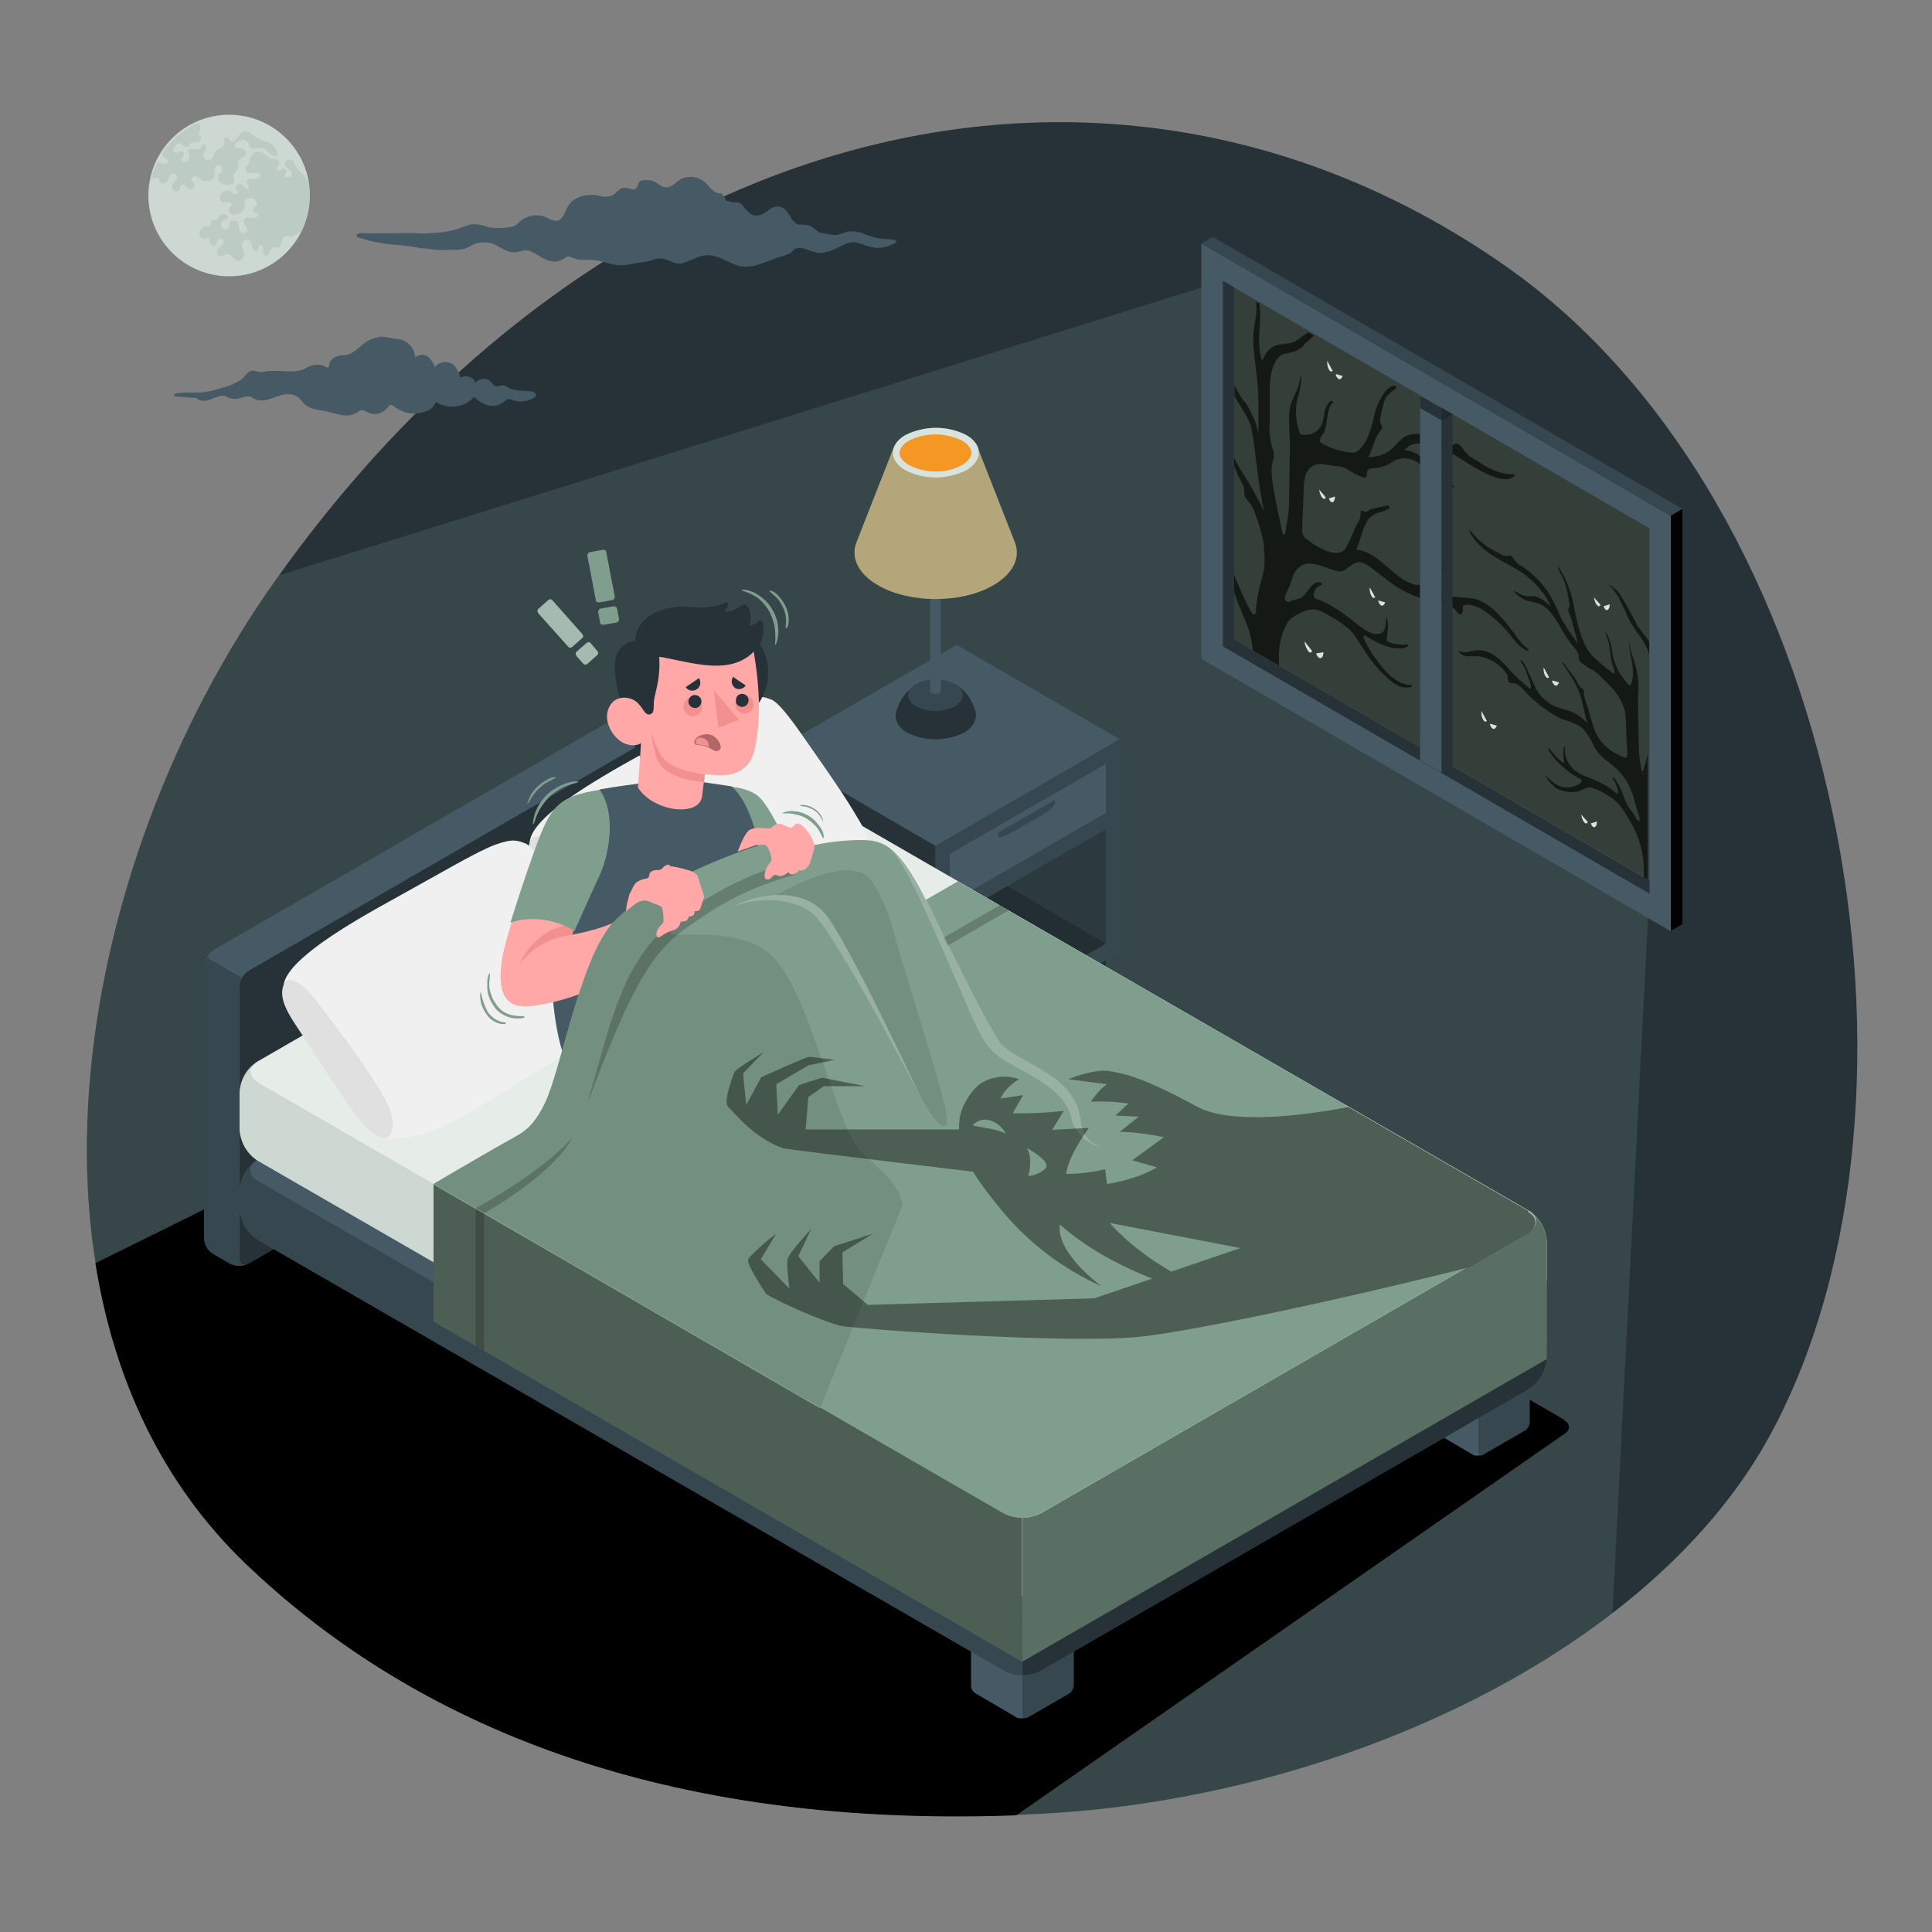 <?xml version="1.0" encoding="UTF-8"?>
<svg xmlns="http://www.w3.org/2000/svg" version="1.1" viewBox="0 0 500 500">
  <rect x="0" y="0" width="500" height="500" fill="#808080" stroke="none"/>
  <defs>
    <style>
      .cls-1 {
        fill: #e0e0e0;
      }

      .cls-2, .cls-3, .cls-4, .cls-5, .cls-6, .cls-7, .cls-8, .cls-9, .cls-10, .cls-11, .cls-12, .cls-13, .cls-14, .cls-15 {
        isolation: isolate;
      }

      .cls-2, .cls-16 {
        opacity: .3;
      }

      .cls-3 {
        opacity: .1;
      }

      .cls-4 {
        opacity: .2;
      }

      .cls-5 {
        opacity: .4;
      }

      .cls-6, .cls-17 {
        opacity: .6;
      }

      .cls-7, .cls-8, .cls-12 {
        opacity: .2;
      }

      .cls-8, .cls-18 {
        fill: #809e8d;
      }

      .cls-9 {
        fill: #ffb25f;
      }

      .cls-9, .cls-19 {
        opacity: .4;
      }

      .cls-20 {
        fill: #b16668;
      }

      .cls-21 {
        fill: #37474f;
      }

      .cls-22 {
        fill: #f49823;
      }

      .cls-23 {
        fill: #263238;
      }

      .cls-24 {
        fill: #f28f8f;
      }

      .cls-25, .cls-10, .cls-11, .cls-12, .cls-13, .cls-14, .cls-15 {
        fill: #fff;
      }

      .cls-26 {
        fill: #f0f0f0;
      }

      .cls-27 {
        fill: #ffa8a7;
      }

      .cls-28 {
        fill: #455a64;
      }

      .cls-10 {
        opacity: .7;
      }

      .cls-11 {
        opacity: .8;
      }

      .cls-13 {
        opacity: .6;
      }

      .cls-14 {
        opacity: .6;
      }

      .cls-15 {
        opacity: .5;
      }
    </style>
  </defs>
  <!-- Generator: Adobe Illustrator 28.7.1, SVG Export Plug-In . SVG Version: 1.2.0 Build 142)  -->
  <g>
    <g id="Ebene_1">
      <g id="freepik--Background--inject-7">
        <g id="freepik--background--inject-7">
          <path id="freepik--background--inject-7-2" data-name="freepik--background--inject-7" class="cls-23" d="M63.9,404.9c-65.6-62.7-45.9-180.2,7.8-255.3C157.5,29.3,289.1-1.6,389.7,68.9c87.9,61.6,114.7,215.5,69,301.4-30.2,56.9-111.7,95-189,99.1-100.8,5.3-165-25.5-205.9-64.6Z"/>
        </g>
      </g>
      <g id="freepik--Moon--inject-7">
        <g id="freepik--moon--inject-7">
          <circle class="cls-18" cx="59.3" cy="50.6" r="20.9"/>
          <circle class="cls-13" cx="59.3" cy="50.6" r="20.9"/>
          <path class="cls-8" d="M51.6,60.6c0,.5.4,1,.9,1.2.5,0,1.2-.4,1.6,0s0,.8.2,1.2c.2.5.8.8,1.3.5.2,0,.3-.2.4-.3.2-.3.1-.7.3-.9.2-.4.7-.6,1.1-.4s.6.7.4,1.1h0c-.2.4-.6.7-1,1-.4.4-.7.9-.6,1.4,0,.6.6,1,1.1.9.3,0,.6-.2.9-.4.7-.3,1.4,0,1.9.5.2.2.3.4.4.6.6.6,1.5.6,2.1.1.6-.5.8-1.4.5-2.1-.1-.3-.3-.6-.4-.9-.2-.6,0-1.3.4-1.8.5-.4,1.3-.3,1.8.2.3.5.3,1.1.4,1.7.2.6.9,1.1,1.3.7s.1-1,.5-1.3.8,0,1,.5c0,.4.1.8,0,1.2,0,.4.2.9.7.9s.8-.4,1-.9.3-1,.8-1.2,1,0,1.4,0c1.1-.3.6-2.4,1.6-2.9.7-.4,1.5.2,2.2,0,.5-.2.9-.5,1.3-.8.2-.1.5-.2.7-.2,1.6-3,2.4-6.3,2.4-9.7,0-.9,0-1.8-.2-2.7-.3-.8-.7-1.6-1.2-2.3-.6-.6-1.3-1.3-1.8-1.9-.4-.5-.6-1.2-1-1.7-.4-.6-1.1-.8-1.7-.6-.4.3-.7.8-.6,1.2,0,.5.4.9.8,1.2.3.3.8.5,1,.9.1.4,0,.9-.3,1.1-.4.2-.8.3-1.2.2-.7-.2-.2-.8,0-1.3s0-.7-.2-.9-.6,0-.9.2c-.2.1-.5.2-.7.2-.1,0-.2,0-.3,0-.3-.2-.3-.6-.1-.9.2-.3.4-.6.5-.9,0-.4-.2-.8-.6-1-.4-.2-.8-.3-1.2-.3-.5,0-.9,0-1.2-.4-.3-.3-.6-.7-1-.9-1-.8-2.5-.6-3.2.5-.3.4-.5.9-.5,1.4,0,.3,0,.6-.1.8-.2.1-.3.3-.5.3-.5.4-.6,1.2-.2,1.7.1.1.2.2.4.3.7.3,1.5-.1,2.2,0,1.2,0,1.3,1.5,0,1.6-.4,0-1,0-1.6,0s-.9.2-.9.8.8,1.2.4,1.6c-.2.2-.6.2-.8,0-.2-.2-.4-.4-.6-.6-.3-.3-.8-.5-1.2-.4-.5.1-.7.5-.7,1,.1.4.6.8.5,1.2s-.6.4-1,.2-.6-.5-.9-.7c-.8-.3-1.8,0-2.3.7-.5.7-.6,1.9.1,2.2.5.1,1.1,0,1.6,0,.5,0,1.2.3,1,.8s-.5.5-.7.7c-.3.4-.2,1,.1,1.3.4.3.8.5,1.3.5,1.2,0,2.3-.8,2.6-2,0-.7-.2-1.4.2-1.9.3-.3.8-.5,1.3-.4.4,0,.9.1,1.2.4.4.2.5.7.5,1.1,0,.4-.5.7-.7,1s-.4.8,0,1.1.5.1.8.2c.4.3.2,1-.2,1.2-.5.2-1,.2-1.5,0-.5-.2-1-.1-1.5.2-.6.5-.4,1.4.1,2,.3.3.6.6.6,1,0,.3-.3.6-.6.7-.6.2-1.3-.1-1.6-.8,0,0,0,0,0-.1,0-.3,0-.6,0-.8,0-.6-.4-1.2-1-1.4-.6-.2-1.3.1-1.5.7-.1.3,0,.7-.2,1-.3.5-1,.7-1.5.4-.1,0-.2-.1-.3-.2-.4-.6-.2-1.4.3-1.8.5-.3,1.2-.5,1.2-1,0-.2,0-.4-.2-.5-.4-.5-1.2-.5-1.7,0-.1,0-.2.2-.3.3,0,.2-.1.4-.2.6-.4.5-1.6,0-1.9.6-.2.3,0,.7-.1,1s-.7.3-1.1.4c-1.1.1-1.9,1.1-1.8,2.1ZM38.8,46.4c.3,0,.5-.1.8-.2.5-.2,1-.3,1.4,0s.2.6.3.8c.3.4.8.6,1.3.4.5-.2.8-.5,1-1,0-.4.3-.9.5-1.2.3-.3.8-.4,1.2-.2.4.2.6.7.5,1.2-.2.6-.8.9-1.1,1.5-.3.5-.2,1.2.3,1.6.5.4,1.2.2,1.5-.2,0,0,0,0,0,0,.2-.5.2-1.2.7-1.3s1,.6,1.5,1c.5.3,1.1.2,1.4-.2.3-.4.3-1,0-1.4-.2-.2-.5-.3-.6-.6-.2-.5.5-1.1,1.1-.9.5.2,1.1.5,1.5.9.9.5,1.9.4,2.7,0,.3-.2.5-.4.7-.7.3-.8-.3-1.8.2-2.6.2-.5.9-.7,1.3-.4s.7.9.4,1.3c-.2.5-.7.7-.9,1.2-.3.8,0,1.7.8,2.1.8.4,1.6.5,2.4.3.3,0,.5-.1.8-.3.5-.6-.2-1.5-.1-2.2s1.3-1.3,1.4-2.2c0-.5-.3-1-.1-1.5.3-.9,1.8-.8,2-1.7,0-.4,0-.8-.4-1.1-.3-.2-.7-.4-1.1-.4-.5,0-1.2,0-1.4-.6s.4-1.1.9-1.3c.5-.2,1-.3,1.6-.2.5,0,1,.5,1.1,1,0,.2,0,.4.1.5.3.5.8.8,1.4.7.5-.1,1.1-.2,1.6-.2,1.5,0,2.4,2.1,3.9,2.1.2,0,.3,0,.4-.1,0-.1,0-.3,0-.4-.3-1.5-1.2-2.7-2.6-3.2-.9-.2-1.8-.5-2.6-.9-.5-.4-1.1-.8-1.6-1.2-.5-.4-1.2-.6-1.8-.6-.8.2-1.2.9-1.7,1.6s-1.2,1.2-1.9,1.1c-.1-.4-.4-.7-.7-1-.4-.2-1,0-1,.3s.1.5.2.8c.1.6-.4,1.2-1,1.5-.6.2-1.1.6-1.5,1.1-.1.3-.2.5-.3.8-.2.6-.7,1.1-1.3,1.2-.6.1-1.3-.3-1.4-.9,0-.4,0-.9.3-1.2.3-.3.4-.8.4-1.2,0-.4-.5-.8-.8-.7s-.4.9-.8,1.2-1,.1-1.5,0-1.2-.3-1.4.1,0,.9.2,1.4c.1.5,0,1.1-.5,1.5-.5.3-1.1.4-1.5.1-.4-.7.9-1.4.6-2.2-.2-.5-1-.5-1.4-.2-.2.2-.5.3-.8.3-.5,0-.7-.6-.6-1,.1-.4.4-.8.8-1.1.3-.3.7-.6,1.1-.4s.4.4.6.6c.4.4,1.1.4,1.6,0,.2-.2.4-.5.6-.7.6-.4,1.5,0,2.1-.4.4-.3.5-.9.3-1.3,0,0,0,0,0,0-.2-.2-.5-.4-.5-.7,0-.5.5-.9.5-1.5,0-.5-.3-1-.7-1.3h0c-3.8,1.7-7.1,4.5-9.3,8,.1.3.3.6.6.9.3.2.6.4.8.6.3.2.3.6,0,.9-.2.1-.3.2-.5.2-.7,0-1.3-.2-1.8-.5h-.2c-.8,1.5-1.4,3.2-1.8,4.9Z"/>
        </g>
      </g>
      <g id="freepik--Clouds--inject-7">
        <path id="freepik--Cloud--inject-7" class="cls-28" d="M188.2,52.1c0,0-.1-.1-.2-.2-.4-.5-.7-1.2-1.1-1.6s-1-.2-1.6-.5c-1.7-.8-2.4-2.8-4.2-3.5-1.5-.7-3.3-.7-4.8,0-1.5.8-2.5,2.6-4.5,2.1-1-.2-1.7-1.2-2.7-1.5-.9-.3-1.9-.4-2.9-.2-1,.2-.8.5-1.1,1.2-.9,2.2-1.8.5-3.6.7-1.4.1-1.9,1.4-3.1,2-1.2.4-2.4.4-3.6,0-1.1-.2-2.3-.2-3.5,0-2,.5-3.5,1.2-4.5,3.1-.6,1.1-.9,2.5-2,3.2s-2.4-.2-3.6-.7c-2.1-.9-4.6-.5-6.4.9-1.1,1-1.4,1.5-2.9,1.7-1.8.3-3.7.3-5.5,0-1.3-.5-2.6-.8-4-.8-1.7.2-3.4,1.2-5.2,1.6-1.8.4-3.7.7-5.6.7-1.5.2-3,.2-4.5,0-1.8,0-3.7,0-5.5.1h-6.2c-.6,0-2.6-.3-3,.3-.6.7,1,1,1.5,1.1,2.2.7,4.4,1.1,6.7,1.4,2.5.2,5.1.4,7.6.9,1.4.3,2.8.2,4.3.5,1.3.1,2.7.2,4,0,1.2.2,2.5,0,3.7-.2,1.1-.4,2-1.1,3.1-1.4,1.7-.5,3.6-.3,5.2.5,1.6.9,2.6,1.7,4.5,1.8,1.4,0,2.8-.9,4.2-.3.8.3,1.6.8,2.3,1.2,1.2.9,2.6,1.4,4.1,1.5.7,0,1.4-.2,2.1-.6.4-.2.8-.7,1.3-.7.8,0,1.9.7,2.8.8,1.5,0,3.1,0,4.6.2,3.5.6,4.9,1.8,8.6,1,1.4-.3,2.9-.5,4.4-.7,1.1-.2,2.1-.7,3.1-.8,2.2-.2,4,1.8,6.3,1.2,2.4-.8,4.6-2.4,7.3-2,1.3.3,2.6.7,3.8,1.3,1.1.6,2.3,1.1,3.6,1.5,3.4.6,6.8-1.2,9.9-2.3,1-.2,2-.6,3-1,.5-.3.9-.9,1.4-1.2,1.4-.7,3.5.4,4.9.8,2.2.6,3.6,0,5.7-.9,1.4-.7,3.1-1.7,4.6-1.6s3.1,1,4.7,1.3c1.8.4,3.7,0,5.4-.8.9-.5,1.4-.8.3-1.1-1.4-.3-3-.2-4.5-.5-2.5-.5-4.4-2-7.1-1.7-1.3.1-2.4,1-3.8.9-1,0-1.9-.3-2.9-.4-1.2-.1-1.6-.7-2.6-1.4-1.4-1.1-2.1-.7-3.7-.9-1.9-.2-2.5-3.4-4.2-4.3-2.8-1.4-3.9,1.5-6.1,1.9-2.4.5-3.3-1.5-4.7-2.9-1-1-2.3,0-3.2-.8Z"/>
        <path id="freepik--cloud--inject-7" class="cls-28" d="M98,87.3c-1.4.2-2.7.7-3.8,1.6-1.5,1.1-3,2.9-5,3-1.5.1-3.1.4-3.8,1.8-.2.3-.2,1.3-.5,1.4s-1.2-.5-1.6-.6c-1.4-.3-2.8,0-4,.7-2.5,1.5-5.7.7-8.5.8-.8,0-1.6,0-2.4.2-.8.2-1.6,0-2.4-.2-1.8-.4-2.3,1.2-3.5,2.2-1.6,1-3.3,1.8-5.2,2.2-1.7.6-3.5,1-5.3,1.2-.6,0-7.2-.2-7,.6,0,.6,1.9.5,2.2.5.6,0,1.2.2,1.7.2.6,0,1.2,0,1.8.1.4.2.6.5,1,.6.9.2,1.9.1,2.8-.2,1-.5,2.1-.9,3.3-1,.5.1,1,.3,1.5.6,1,.3,2.1.3,3.1,0,.7-.3,1.4-.5,2.2-.4.4,0,.8.5,1.1.6.5.2,1,.3,1.5.4,1.9.2,3.7-.8,5.4-1.3s3.6-.4,4.8.7c.4.4.8.9,1.2,1.4,1.5,1.6,3.9,1.6,6,2.1,2.8.6,5.5,2,8.2,0,.2-.1.4-.3.6-.3.2,0,.4,0,.6,0,.7.2,1.3.6,1.9.8,1.6.5,3.4-.2,4.4-1.5.1-.2.3-.4.5-.6.5-.3,1.1.1,1.5.5,2.3,1.7,5.4,2.1,8.1,1,1.1-.4,2-1.3,2.4-2.4,3.2,2.1,7.4,1.5,9.9-1.3,1.6,1.6,3.9,2.8,6,2.2.8-.3,1.4-.7,2.1-1.2.2-.2.6-.4.9-.4.3,0,.5,0,.8.2,1.8.7,3.9.5,5.6-.5.3-.2.7-.5.6-.9s-.6-.7-1.1-.8c-2.1-.3-4.3,0-6.1-1-.4-.3-.9-.5-1.4-.6-.5,0-1,.3-1.5.3-.8,0-1.2-.9-1.8-1.4-1.1-.9-2.8-.7-3.7.4,0,0,0,0,0,0-.7-1.5-2.5-2-4-1.3-.2-1.2-.8-2.3-1.6-3.2-1.5-1.2-3.7-1-4.9.4,0,0,0,0-.1.1-.3-1.1-1-2.1-1.9-2.8-1-.6-2.3-.5-3.2.3,0-2-1.4-3.8-3.3-4.5-.9-.3-1.9-.3-2.8-.5-1.1-.3-2.3-.4-3.4-.3Z"/>
      </g>
      <g id="freepik--Light--inject-7">
        <path id="freepik--light--inject-7" class="cls-8" d="M316.5,72.7l-244.3,76.2-.5.7C18,224.6-1.7,342.2,63.9,404.9c40.9,39.1,105,69.9,205.9,64.6,53.2-2.8,108.5-21.8,147.5-51.9l9.5-186.2v-94.6l-110.4-64Z"/>
      </g>
      <g id="freepik--Shadow--inject-7">
        <path id="freepik--shadow--inject-7" d="M404.8,367.4l-210.2-121.3c-2-1-4.5-1-6.5,0L24.7,326.9c4.7,29.7,17.1,57,39.1,78,40,38.2,102.2,68.5,199.2,64.9l141.7-98.6c1.8-1,1.8-2.7,0-3.7Z"/>
        <polygon id="freepik--shadow--inject-7-2" data-name="freepik--shadow--inject-7" points="295.2 255.6 236.6 221.7 185.2 251.4 243.8 285.3 295.2 255.6"/>
      </g>
      <g id="freepik--Window--inject-7">
        <g id="freepik--window--inject-7">
          <polygon class="cls-18" points="319.4 165.5 426.9 227.8 426.9 136.7 319.4 74.4 319.4 165.5"/>
          <g class="cls-17">
            <polygon points="319.4 165.5 426.9 227.8 426.9 136.7 319.4 74.4 319.4 165.5"/>
          </g>
          <path class="cls-6" d="M425.5,200.1c0,.2-.2.4-.4.2-.2-.5-.3-1.1-.4-1.6-.1-.7-.2-1.4-.3-2-.2-1.4-.3-2.7-.3-4.1l-.2-11.1c0-1.7.2-3.2.1-4.9-.2-2.4-.7-4.8-1.6-7.1-.4-1.1-.6-2.2-.6-3.4-.3.1,0,1.9,0,2.4.1.9.4,1.9.5,2.8.2.9.3,1.8.3,2.7,0,1.2-.1,2.3-.6,3.3-.3.4-1-.8-1.4-1.1-.5-.7-1-1.3-1.5-2.1-.8-1.4-1.4-2.8-1.7-4.4-.2-.8-.2-1.6-.4-2.4-.2-.8-.4-1.6-.7-2.4-.2-.5-.5-1.1-.9-1.2.4.8.7,1.7.9,2.5.5,2,.4,3.9,1,5.8.3.7.5,1.4.6,2.1,0,0,0,.1,0,.2,0,0,0,0-.1,0-.3,0-.6-.3-.9-.5-1.7-1.2-3.3-2.6-4.8-4.1-.8-.8-1.4-1.8-1.9-2.8-.6-1.2-1-2.5-1.4-3.7-.5-1.6-.9-3.3-1.2-4.9-.2-1-.4-2-.6-3s-.6-2.1-1-3.2c-.6-1.8-1.4-3.5-2.5-5.1-.2-.3-.4-.5-.3,0,.2.5.4.9.6,1.3.5.9.9,1.7,1.2,2.6.5,1.6.9,3.3,1.1,5,.1.4.1.9,0,1.3-.1.2-.3.3-.3.6,0,.1,0,.3.1.4.6,1.4,1,2.8,1.4,4.3.2.8.4,1.5.6,2.2.1.6.3,1.2.5,1.8-.3-.4-.7-.8-1-1.3-1.4-1.8-2.6-3.7-3.6-5.7-.9-2.2-1.9-4.2-3.1-6.2-1.3-1.8-2.7-3.5-4.4-4.9-.7-.7-1.5-1.3-2.4-1.8-.8-.4-1.5-1-2-1.7-.2-.3-.3-.5-.5-.8-.3-.4-.9-.4-1.3-.2-.6.2-1.2-.2-1.9-.6-.9-.5-1.8-.9-2.7-1.4-.9-.6-1.8-1.3-2.7-2.1-.9-.8-1.6-1.8-2.5-2.6,0,0,0,.3,0,.4,1,1.8,2.3,3.4,3.9,4.7,1.6,1.2,3.4,2.3,5.2,3.3,1.7.9,3.4,1.8,4.9,2.9,1.9,1.3,3.5,3,4.9,4.8.7.8,1.2,1.7,1.7,2.7.2.4.3.8.5,1.1-.8-.9-1.7-1.7-2.7-2.2-.5-.3-1.1-.5-1.7-.6-.5,0-1,0-1.5,0-.9,0-1.8-.3-2.5-.8-.4-.2-.9-.6-1.2-.4.9,1.1,2.2,1.9,3.5,2.4,1.2.2,2.3.5,3.4.9,1.2.6,2.2,1.5,3,2.6.5.6.9,1.3,1.4,2l.2.4c.7,1.3,1.4,2.5,2.2,3.7.6.9,1.2,1.7,1.9,2.5.6.6,1.1,1.4,1.2,2.3,0,.2,0,.4,0,.6.1.5.4.9.9,1.2.8.6,1.6,1.2,2.5,1.6,1.1.6,2,1.4,2.8,2.4,1.5,1.3,2.9,2.8,4,4.4.9,1.4,1.5,2.9,1.8,4.4.1.9.2,1.7.2,2.6l.2,5.7c.1.9.2,1.9.1,2.9-.1.6-.7.3-1.1.2-1.4-.6-2.7-1.3-3.9-2.3-1.5-1.2-2.7-2.8-3.4-4.6-.8-2.2-1.3-4.4-2-6.6-.4-1-.7-2-.8-3,0-.3,0-.7-.2-1-.1-.1-.2-.2-.4-.3-.6-.3-1.1-1.6-1.6-2.4s-1.2-1.6-1.8-2.4c-.4-.5-.7-1-1-1.4-.1-.2-.3-.4-.4-.5-.2,0-.2.2,0,.4.7,1.1,1.4,2.2,2.1,3.3.7,1.1,1.4,2.3,1.9,3.5.5,1.3.9,2.7,1.2,4.1.3,1.1.5,2.3.8,3.4.1.4.2.7.3,1.1-.6-.7-1.3-1.3-2.1-1.9-2.2-1.6-4.3-1.6-6.5-2.6-.9-.4-1.7-1-2.4-1.6-.9-.7-1.6-1.6-2.2-2.7-.2-.5-.5-1-.7-1.5l-1.5-3.3c-.2-.6-.5-1.1-.8-1.6-.2-.5-.6-.9-1-1.2,0,0,0,0-.1,0s0,.1,0,.2c0,0,0,.1.1.2.4.6.8,1.2,1.1,1.9.2.5.4,1.1.6,1.7s1.3,3.1.8,3.4c-.2,0-.4,0-.6-.3-1.6-1.3-3.1-2.7-4.5-4.2-1.2-1.4-2.5-2.8-4-3.9-.8-.6-1.7-1-2.7-1.3-1.1-.3-2.2-.3-3.3,0-.5,0-1,.2-1.5.3-.6,0-1.2,0-1.8-.3h-.1c0,0,0,.2,0,.2,0,0,0,.1.1.2.8.8,1.9,1.1,3,.9.8,0,1.6,0,2.3.1,2.7.5,5.2,2,6.8,4.3.2.2.3.5.4.8v.7c0,.5.3.9.7,1.1.3,0,.6,0,.9,0,1.1.1,2.4,1.6,3.5,2.8l.6.6c2.2,2.1,4.6,3.9,7.3,5.4,1.1.6,2.2.8,3.4,1.3,1.2.4,2.3,1,3.2,1.8,1.1,1.3,2,2.8,2.7,4.4.4.8.9,1.5,1.5,2.2.7.7,1.4,1.3,2.1,1.8,2,1.4,3.7,3.2,5,5.3.8,1.4,1.4,2.9,1.8,4.4.1.5.2,1,.4,1.5.3,1.2.8,2.4,1,3.5,0,.3.1.6,0,.7,0,0-.2,0-.2,0-.5-.2-.9-1.1-1.3-1.8s-1-1.3-1.4-2c-.5-.8-.9-1.7-1.2-2.6-.5-1.5-1.2-2.9-2.1-4.3-.2-.3-.5-.6-.8-.7,0,.2,0,.4.1.5.4.5.7,1.1.9,1.7.3.5.4,1.1.5,1.7,0,0,0,.2,0,.3,0,0-.1.1-.2.1-.2,0-.3-.2-.5-.3-2.2-1.8-4.7-3.1-7.3-4-1.1-.4-2.1-.9-3-1.5-1.4-1.1-2.4-2.6-2.7-4.4,0-.5-.1-1.1-.1-1.6,0-.2,0-.4-.2-.5-.2.6-.2,1.2-.2,1.8,0,.5,0,1.1.1,1.6,0,.3.2.9,0,1,0,0-.2,0-.2-.1-.7-.5-1.3-1.1-1.9-1.7-.6-.7-1.2-1.5-1.9-2.2-.1.2,0,.5.2.8.3.4.6,1,.9,1.4s.8.9,1.1,1.3c1.8,1.8,3.8,3.4,6.1,4.6.1,0,.2.2.3.3,0,.2,0,.4-.1.6-1.7,1.4-4,1.7-5.9.8-1.3-.7-2.4-1.6-3.3-2.6,0,0,0,.3.1.4.5.9,1.2,1.6,1.9,2.3.6.6,1.4,1,2.2,1.2,1.2.4,2.4.5,3.6.3.6,0,1.1-.2,1.6-.5.5-.2,1-.4,1.5-.6s1.2.1,1.7.3c.7.2,1.4.5,2,.9.6.3,1.3.7,1.9,1.1.4.2.8.5,1.2.8,1.3,1.2,2.4,2.6,3.3,4.2,1.3,1.9,2.3,4,3.1,6.1.7,2.2,1.2,4.5,1.3,6.8,0,1.2,0,2.4,0,3.5l1,.6v-32.9c-.3,1.4-.7,2.8-1.1,4.1-.3.4-.4.7-.5,1.1ZM378.6,158.1c0-.3,0-.7,0-1,0-.3.3-.5.5-.5,2.9-.5,6,1.9,9.1,4.8,1.1,1.1,2.2,2.3,3.1,3.5,1.3,1.7,2.6,3.1,4.1,3.5h.2c0,0,0-.2,0-.3,0,0,0-.1-.1-.1-.9-.7-1.7-1.5-2.4-2.4-.6-.9-1.3-1.8-2-2.7-1.3-1.8-2.8-3.5-4.4-5-1.1-1-2.3-1.8-3.6-2.4-1.9-.9-3.6-.7-5.4-.9-2.1-.2-4.1-.7-6.1-1.3-.4-.1-.7-.3-.9-.6-.6-1,.8-2.8,1.1-3.3.2-.5.5-.9.8-1.3.3-.5.8-.8,1.4-.9,0,0,.1,0,.2,0,0,0,0-.2,0-.3,0,0,0-.1-.2-.2-.4-.2-1-.2-1.4,0-.4.3-.8.6-1.1,1-.7.7-1.3,1.5-2,2.2-.3.3-.6.7-.9.9-.8.6-1.9.8-2.8.4-1.2-.4-2.2-.9-3.2-1.6-2.9-2-5.8-5.3-8.8-6.6-.9-.4-1.8-.7-2.8-.7.1-.3.3-.6.4-1,.4-1,.7-2.2,1.1-3.3.3-1.3.9-2.5,1.6-3.6.7-.8,1.5-1.4,2.5-1.7,1-.2,2-.6,2.9-1.1.2-.1.1-.5-.1-.7s-.5,0-.6,0c-.5,0-.9.2-1.4.3-.8.1-1.6.3-2.4.5-.7.2-1.4,1.2-2.2.6-.2-.1-.4-.3-.5-.2s-.2.6-.2,1.1c0,1.4-.6,1.8-1.1,2.8-.9,1.9-1.7,4.1-2.7,5.8s-3,1.4-4.6.9c-1.9-.7-3.7-1.7-5.3-3-.7-.4-1.2-1.1-1.4-1.9,0-1.2,0-2.4.1-3.6.1-2.5.2-4.9.3-7.4,0-1.1.1-2.1.3-3.2.2-1.4,1.1-2.6,2.4-3.2,1.6-.7,3.5,0,5.4.2,1.4,0,2.7.5,3.8,1.2,1,.7,2.1,1.2,3.3,1.7.5.2,1,.2,1.1-.3,0-.2,0-.4,0-.6.1-1.2.8-1.4,1.5-1.4.8,0,1.7-.2,2.5-.4,1.1-.3,2.1-.8,3-1.5l.4-.2c.6-.3,1.2-.4,1.9-.5,1.5,0,2.9.3,4.1,1.2,1.6,1.2,3.2,2.5,4.6,4,1.3,1.3,3,2.1,4.8,2.3-.4-.6-1-1-1.7-1.3-1.3-.8-2.4-1.8-3.4-2.9-.7-.8-1.4-1.7-2.1-2.4-.7-.7-1.4-1.3-2.2-1.8-1.1-.7-2.3-1.1-3.6-1.2.2-.3.4-.5.7-.7.6-.6,1.4-.9,2.3-1,2.3-.2,4.5.2,6.6,1.2,2.3,1.1,4.5,2.4,6.6,3.8,2.2,1.4,4.5,2.7,6.9,3.6,1.8.7,4,1,5.3-.2.1,0,.2-.2.1-.4-1.1-.2-2.2,0-3.3-.4-1.3-.3-2.5-.8-3.6-1.4-1.2-.6-2.4-1.5-3.6-2.2-1-.5-1.9-1.3-2.6-2.2-.5-.8-1.2-1.7-1.8-1.8-.3,0-.5,0-.7.2-.8.3-1.8-.2-2.7-.8-1-.7-2.1-1.2-3.3-1.4-1.9-.6-4-.7-5.9-.2-1.7.5-2.8,2.2-4.2,3.5-1.4,1.2-3,1.9-4.8,2.1-.4,0-.9.1-1.4.2.3-.5.5-1,.7-1.6.3-.7.6-1.4.8-2.1.4-1.3,1-2.5,1.9-3.6.1,0,.2-.2.2-.3,0-.4-.2-.8-.4-1.3-.2-.6-.2-1.2,0-1.8.4-1.7.7-3.8,1.5-5,.5-.6,1-1.2,1.7-1.6.2-.2.8-.4.8-.8s-.2-.5-.5-.5c-1.4.2-2.5,1.6-3.3,3-.5.9-.9,1.8-1.3,2.8-.3,1-.6,2.1-.8,3.1-.4,1.6-.9,3.2-1.6,4.8-.5,1-1.2,2-1.9,2.8-.7.7-1.6,1-2.5.8-2.2-.2-4.4-.9-6.4-1.9-.4-.1-.8-.4-1.2-.7,0,0-.1-.2-.2-.2,0-.1,0-.2,0-.3.1-.7.4-1.3.9-1.8.9-1.6.8-4.3,1.4-6.2.2-.8.6-1.4,1.2-2-.4-.4-.9-.2-1.2.2-.5.6-.8,1.3-1,2-.2.8-.3,1.8-.5,2.6-.3,1.4-1.1,2.5-2.3,3.2-.6.3-1.3.5-2,.5-.4,0-1.5.3-1.8-.6-.6-1.8-.9-3.6-.9-5.5,0-1,.1-2.1.4-3.1.3-1,.5-1.9.7-2.9,0-.5.5-2.5,0-3.2,0,1.2-.3,2.4-.8,3.6-.9,2.1-2.1,4-2.1,7.1,0,2.2.2,4.6.2,6.8,0,4.9-.1,9.8-.2,14.7,0,1.7-.1,3.4-.4,5.1-.1.8-.3,1.5-.4,2.3,0,.3-.2,1.6-.5,1.6s-.4-.5-.5-.9l-.4-1.9c-.7-3.2-1.4-6.5-1.9-9.7-.4-2.4-.7-5.1,0-6.8.1-.2.2-.4.2-.7,0-1.1-.2-2.1-.6-3.1-.5-2-.7-4.1-.5-6.2.1-2.2,0-4.6,0-6.8,0-1.8,0-3.5.3-5.3.2-.9.4-1.8.8-2.6.6-1.4,1.5-2.5,2.6-2.8,1.2-.2,2.3-.5,3.4-.9.7-.4,1.3-.9,1.8-1.4,0-.3.9-1,1.1-1.1.4-.4.8-.8,1.2-1.1l.3-.2-1.5-.9c-.8.5-1.6,1-2.3,1.6-.5.4-1.1.8-1.7,1-1.9.7-4,.1-5.7,1.5-.5.4-.9.9-1.3,1.4-.3.4-.6,1.6-1.1,1.6-.5-2-.8-4.1-.6-6.2,0-1.9.3-3.8.2-5.8,0-.9,0-1.7-.2-2.6l-.8-.4c.1,1.1.1,2.1,0,3.2-.2,1.8-.6,3.4-.7,5.2-.2,3.5.5,7.5.9,11.4.3,2.6.4,5,.4,7.5v5.4c0,.5,0,.9,0,1.4-.3-1.3-.6-2.5-1.1-3.7-.2-.5-.5-1-.8-1.5-.2-.5-.4-1-.6-1.4-.2-.4-.4-.7-.7-1.1-1-1.2-1.8-2.4-2.5-3.8-.2-.3-.3-.7-.5-1v2.8c.7,1.3,1.5,2.5,2.2,3.7.9,1.3,1.6,2.8,2.1,4.3.5,2.5.9,4.9,1.1,7.4.5,3.3.8,6.7,1.4,10,.3,1.5.5,3,.8,4.5-1.4-3.2-3.1-6.2-5-9.2-1-1.5-1.9-3.1-2.7-4.7v2.2c.4.9.8,1.8,1.2,2.7s1.3,2.1,1.4,3.3c0,.5,0,1.1.1,1.6.3.6.7,1.2,1.2,1.7.8,1,1.4,2.2,1.7,3.5.8,2,1.4,4.2,1.9,6.3.2,1,.2,2,.3,3,.1,1.4.1,2.8,0,4.2-.2,1-.4,2-.7,3-.7,2.3-1.2,4.7-1.4,7.1,0,1-.1,2.6-1,1.7-.8-1.3-1.5-2.6-2.1-4-.7-1.4-1.3-2.9-1.9-4.3-.4-.9-.7-1.9-1-2.8v4.6c.4,1.3.8,2.5,1.3,3.8.9,2,1.7,4,2.5,6.1.8,2.2,1.2,4.5,1.4,6.8l6.7,3.9c0-1.4,0-2.7,0-4,.1-2.5.7-4.9,1.8-7.1,1.1-2,2.6-2.6,4.2-3.4,1.4-.7,3-.9,4.5-.4.5.2,1.1.5,1.6.8.9.5,1.7,1,2.6,1.5.9.6,1.8,1.2,2.6,1.9.9.6,1.7,1.4,2.3,2.3.7,1.1,1.4,2.1,2.1,3.2s1.4,2.2,2.1,3.1c1.4,1.9,3.1,3.7,4.9,5.2.8.8,1.9,1.4,3,1.8.9.2,1.8.2,2.6-.1.1,0,.2-.2.1-.4,0,0,0,0,0,0-1.6,0-3.1-.6-4.4-1.5-1.4-1-2.7-2.3-3.7-3.7-1.7-2-3.1-4.2-4.2-6.6-.2-.3-.3-.8-.2-1s.2,0,.4,0c2.7,1.6,5.5,3.1,8.1,3.3.5,0,1,0,1.5,0,.4,0,.8-.2,1.2-.4.3,0,.4-.4.3-.6,0,0,0,0,0,0-.9,0-1.7.1-2.5,0-.9-.1-1.8-.3-2.6-.7-.1,0-.2-.1-.3-.2-.3-.4,0-1,0-1.3,0-.6.1-1.3.2-1.9,0-.9,0-1.9-.3-2.8-.1,0-.2.2-.2.4,0,.6-.1,1.3-.2,1.9-.3,2.2-2.3,2.1-3.7,1.6-1.5-.7-2.9-1.6-4.1-2.7-3.3-2.6-6.6-5-9.8-6-.2,0-.5-.2-.6-.3-.1-.1-.2-.3-.3-.5,0-.1,0-.3,0-.5,0-.6.3-1.1.6-1.5.3-.4.8-.7,1.3-.9.2,0,.3-.3.2-.4-.3-.3-.7-.4-1.1-.3-1.2.2-2,1.4-2.8,2.5-.4.6-1,1.2-1.6,1.6-.6.2-1.3.4-1.9.5-.6.2-1.1.8-1.8.3-.1,0-.2-.2-.3-.4-.1-.3-.1-.7,0-1,.4-1.2,1-2,1.4-3.2.2-.5.3-1,.5-1.5.4-1.3,1.2-2.5,2.4-3.2,2-1,4.4-.1,6.7.7.9.4,1.9.7,2.9.9.7,0,1.4-.2,2-.7,1.1-.8,2.2-1.9,3.6-1.7s2.9,1.6,4.3,2.6,3,2.4,4.5,3.4c3,2,6.3,3.4,9.8,4.1h.8c1.5.3,3.1.2,4.7,1.8.4.5.8.9,1.2,1.3.4.5.9.4,1-.2h0ZM423.5,161.2c-.5-.7-.9-1.5-1.3-2.2-.6-1.2-1.3-2.4-2-3.6-.5-.9-1-1.7-1.6-2.4-.5-.7-1-.8-1.5-1.3-.3-.2-.6-.4-.8-.3.3.2.7.5.9.8.2.2.4.5.6.8.6.8,1.2,1.7,1.6,2.6.3.6.6,1.2.9,1.9.3.6.6,1.1.8,1.8.4.9.9,1.8,1.4,2.6.8,1.3,1.7,2.4,2.5,3.6.8,1.2,1.4,2.5,1.8,3.9v-3.4c-1.1-1.6-2.3-2.9-3.4-4.6h0Z"/>
          <polygon class="cls-23" points="429.8 229.6 426.9 231.3 316.5 167.3 319.4 165.5 429.8 229.6"/>
          <polygon class="cls-28" points="373.1 102.4 373.1 200 367.5 196.8 367.5 99.2 373.1 102.4"/>
          <polygon class="cls-23" points="375.9 100.8 373.1 102.4 373.1 200 375.9 198.4 375.9 100.8"/>
          <path class="cls-28" d="M310.9,170.5l121.5,70.5v-107.5l-121.5-70.5v107.5ZM316.5,72.7l110.4,64v94.6l-110.4-64v-94.6Z"/>
          <polygon class="cls-23" points="316.5 167.3 319.4 165.5 319.4 74.4 316.5 72.7 316.5 167.3"/>
          <polygon class="cls-21" points="310.9 63 313.9 61.3 435.4 131.7 432.4 133.5 310.9 63"/>
          <polygon points="435.4 131.7 432.4 133.5 432.4 240.9 435.4 239.2 435.4 131.7"/>
          <polygon class="cls-23" points="373.1 105.6 367.5 102.4 367.5 105.6 373.1 108.8 373.1 105.6"/>
          <polygon class="cls-4" points="373.1 108.8 375.9 107.2 373.1 105.6 373.1 108.8"/>
          <path class="cls-1" d="M341.4,126.7l1.7,2s-.2.7-.7.3c-.8-.6-1-2.3-1-2.3Z"/>
          <path class="cls-1" d="M345.5,128.5l-1.6.5s.3.9.8,1c.8,0,.8-1.5.8-1.5Z"/>
          <path class="cls-1" d="M412.5,154.6l1.7,1.9s-.2.7-.7.3c-.8-.6-1-2.3-1-2.3Z"/>
          <path class="cls-1" d="M416.6,156.4l-1.6.5s.3.9.8,1c.8,0,.8-1.5.8-1.5Z"/>
          <path class="cls-1" d="M409.2,210.8l1.7,1.9s-.2.7-.7.3c-.8-.6-1-2.3-1-2.3Z"/>
          <path class="cls-1" d="M413.3,212.6l-1.6.5s.3.9.8,1c.8,0,.8-1.5.8-1.5Z"/>
          <path class="cls-1" d="M337.7,166.1l1.9,2.4s-.3.7-.9.2c-.6-.8-1-1.7-1.1-2.7Z"/>
          <path class="cls-1" d="M342.5,168.8l-1.9.3s.3,1,.9,1.2c1,.3,1-1.5,1-1.5Z"/>
          <path class="cls-1" d="M354.5,152l1.4,2.6s-.4.4-.8-.1c-.5-.7-.7-1.6-.6-2.5Z"/>
          <path class="cls-1" d="M358.5,155.9l-1.8-.5c0,.5.3.9.6,1.2.8.6,1.2-.8,1.2-.8Z"/>
          <path class="cls-1" d="M343.5,93.4l1.4,2.6s-.4.4-.8-.1c-.5-.7-.7-1.6-.6-2.5Z"/>
          <path class="cls-1" d="M347.5,97.3l-1.8-.5c0,.5.3.9.6,1.2.8.6,1.2-.8,1.2-.8Z"/>
          <path class="cls-1" d="M399.5,172.7l1.4,2.6s-.4.4-.8-.1c-.5-.7-.7-1.6-.6-2.5Z"/>
          <path class="cls-1" d="M403.5,176.6l-1.8-.5c0,.5.3.9.6,1.2.8.6,1.2-.8,1.2-.8Z"/>
          <path class="cls-1" d="M383.4,184l1.4,2.6s-.4.4-.8-.1c-.5-.7-.7-1.6-.6-2.5Z"/>
          <path class="cls-1" d="M387.4,187.8l-1.8-.5c0,.5.3.9.6,1.2.8.6,1.2-.8,1.2-.8Z"/>
        </g>
      </g>
      <g id="freepik--Nightstand--inject-7">
        <g id="freepik--nightstand--inject-7">
          <g id="freepik--nightstand--inject-7-2" data-name="freepik--nightstand--inject-7">
            <polygon points="282.5 256.9 275.2 252.7 282.5 250.6 282.5 256.9"/>
            <polygon points="245.8 271.8 245.8 278.5 203.6 254.1 203.6 247.3 245.8 271.8"/>
            <polygon class="cls-23" points="199.9 194.4 242.1 218.9 242.1 273.9 199.9 249.4 199.9 194.4"/>
            <polygon class="cls-21" points="242.1 218.9 289.8 191.3 289.8 246.3 242.1 273.9 242.1 218.9"/>
            <polygon class="cls-28" points="289.8 191.3 247.6 166.9 199.9 194.4 242.1 218.9 289.8 191.3"/>
            <polygon class="cls-28" points="245.8 221 286.2 197.7 286.2 210.4 245.8 233.7 245.8 221"/>
            <polygon class="cls-7" points="245.8 237.9 286.2 214.6 286.2 244.2 245.8 267.5 245.8 237.9"/>
            <polygon class="cls-23" points="245.8 278.5 249.5 276.4 249.5 269.6 245.8 271.8 245.8 278.5"/>
            <polygon class="cls-23" points="282.5 256.9 286.2 254.8 286.2 248.5 282.5 250.6 282.5 256.9"/>
            <path class="cls-21" d="M258.3,216.4c0,.6,1.8,0,3.9-1.2l6.9-3.9c2.2-1.2,3.9-2.7,3.9-3.3v-1l-14.7,8.5v1Z"/>
            <polygon class="cls-7" points="286.2 244.2 260.7 229.3 245.8 237.9 245.8 267.5 286.2 244.2"/>
          </g>
          <g id="freepik--Lamp--inject-7">
            <path class="cls-23" d="M252.6,185.5c0-.3,0-.6,0-.8-.7-3.1-2.5-5.8-5.1-7.5h-10.6c-2.6,1.8-4.4,4.5-5.1,7.5,0,.3,0,.6,0,.8h0c.1,1.6,1.1,3.1,3,4.1,4.6,2.3,10.1,2.3,14.7,0,1.9-1.1,2.9-2.6,3-4,0,0,.1,0,.1-.1Z"/>
            <path class="cls-21" d="M237.1,177c-2.8,1.6-2.8,4.2,0,5.8,3.1,1.6,6.9,1.6,10,0,2.8-1.6,2.8-4.2,0-5.8-3.1-1.6-6.9-1.6-10,0Z"/>
            <path class="cls-28" d="M243.6,141.7h-2.9v37h0c0,.3.1.6.4.7.6.3,1.4.3,2,0,.3-.1.4-.4.4-.7h0v-37Z"/>
            <path class="cls-18" d="M262.7,140.5h0l-9.7-24.7h-21.7l-9.7,24.7h0c-1.4,3.9.5,8,5.7,11,8.2,4.7,21.5,4.7,29.7,0,5.2-3,7.1-7.1,5.7-11Z"/>
            <path class="cls-9" d="M262.7,140.5h0l-9.7-24.7h-21.7l-9.7,24.7h0c-1.4,3.9.5,8,5.7,11,8.2,4.7,21.5,4.7,29.7,0,5.2-3,7.1-7.1,5.7-11Z"/>
            <path class="cls-18" d="M234.3,121.7c4.9,2.5,10.8,2.5,15.8,0,4.3-2.5,4.3-6.6,0-9.1-4.9-2.5-10.8-2.5-15.8,0-4.3,2.5-4.3,6.6,0,9.1Z"/>
            <path class="cls-10" d="M234.3,121.7c4.9,2.5,10.8,2.5,15.8,0,4.3-2.5,4.3-6.6,0-9.1-4.9-2.5-10.8-2.5-15.8,0-4.3,2.5-4.3,6.6,0,9.1Z"/>
            <path class="cls-22" d="M242.1,122c-2.4,0-4.7-.5-6.8-1.6-1.6-.9-2.5-2.1-2.5-3.2s.9-2.3,2.5-3.2c4.3-2.1,9.3-2.1,13.6,0,1.6.9,2.5,2.1,2.5,3.2s-.9,2.3-2.5,3.2c-2.1,1.1-4.4,1.7-6.8,1.6Z"/>
          </g>
        </g>
      </g>
      <g id="freepik--Character--inject-7">
        <g id="freepik--Bed--inject-7">
          <path class="cls-28" d="M59.7,327l-4.5-2.6c-1.4-.9-2.3-2.4-2.3-4.1v-70.3c0-1.6,1-3.2,2.3-4.1l130.2-75.2c1.5-.8,3.2-.8,4.7,0l4.6,2.6c1.4.9,2.3,2.4,2.4,4.1v70.3c0,1.7-1,3.2-2.4,4.1l-130.2,75.1c-1.5.8-3.2.8-4.7,0Z"/>
          <path class="cls-23" d="M196.9,177.5v70.3c0,1.7-1,3.2-2.4,4.1l-130.2,75.1c-1.3.8-2.3.1-2.3-1.4v-70.3c0-1.7,1-3.2,2.4-4.1l130.2-75.2c1.3-.7,2.4-.1,2.4,1.4Z"/>
          <path class="cls-21" d="M63.8,327.3c-1.4.5-2.9.4-4.2-.2l-4.5-2.6c-1.4-.9-2.3-2.4-2.3-4.1v-70.3c0-.8.3-1.6.7-2.3l9.2,5.3c-.4.7-.7,1.5-.7,2.3v70.3c0,1.3.8,1.9,1.8,1.6Z"/>
          <path class="cls-28" d="M276.6,416.6l-10.9-6.3c-.7-.4-1.6-.4-2.4,0l-10.9,6.3c-.3.2-.6.5-.8.9h0c0,0,0,.1-.1.2-.1.3-.2.6-.2.9v17.6h0c0,.8.4,1.5,1.1,2h0c0,0,10.9,6.4,10.9,6.4h0s0,0,.1,0c.1,0,.3.1.4.1.2,0,.4,0,.6,0,.4,0,.8,0,1.2-.3l10.9-6.3c.7-.4,1.1-1.2,1.2-2v-17.7c0-.8-.5-1.6-1.2-2Z"/>
          <path class="cls-21" d="M265.8,444.6l10.9-6.3c.7-.4,1.1-1.2,1.2-2v-17.7c0-.8-.5-1.1-1.2-.7l-10.9,6.3c-.7.4-1.1,1.2-1.2,2v17.7c0,.7.5,1,1.2.6Z"/>
          <path class="cls-28" d="M394.7,348.5l-10.9-6.3c-.7-.4-1.6-.4-2.4,0l-10.9,6.3c-.3.2-.6.5-.8.9h0c0,0,0,.1-.1.2-.1.3-.2.6-.2.9v17.7h0c0,.8.4,1.5,1.1,2h0c0,0,10.9,6.4,10.9,6.4h0s0,0,.1,0c.1,0,.3.1.4.1.2,0,.4,0,.6,0,.4,0,.8,0,1.2-.3l10.9-6.3c.7-.4,1.1-1.2,1.2-2v-17.7c0-.8-.5-1.6-1.2-2Z"/>
          <path class="cls-21" d="M383.8,376.5l10.9-6.3c.7-.4,1.1-1.2,1.2-2v-17.7c0-.8-.5-1-1.2-.7l-10.9,6.3c-.7.4-1.1,1.2-1.2,2v17.7c0,.8.5,1.1,1.2.7Z"/>
          <path class="cls-28" d="M193,227.2l-126.3,72.9c-2.8,1.8-4.5,4.8-4.7,8.1v4.5c.2,3.3,1.9,6.3,4.7,8.1l193.2,111.5c3,1.5,6.4,1.5,9.4,0l126.3-72.9c2.8-1.8,4.5-4.8,4.7-8.1v-4.5c-.2-3.3-1.9-6.3-4.7-8.1l-193.2-111.5c-3-1.5-6.5-1.5-9.4,0Z"/>
          <path class="cls-23" d="M400.3,346.9v4.5c-.2,3.3-1.9,6.3-4.7,8.1l-126.3,72.9c-1.4.8-3.1,1.2-4.7,1.1v-15.3c1.6,0,3.3-.4,4.7-1.1l126.3-72.9c2.4-1.4,2.6-3.6.5-5.1,2.5,1.9,4.1,4.7,4.2,7.8Z"/>
          <path class="cls-21" d="M66.7,305.6c-2.5-1.4-2.6-3.7-.4-5.2-2.6,1.8-4.2,4.7-4.3,7.9v4.5c.2,3.3,1.9,6.3,4.7,8.1l193.2,111.5c1.4.8,3.1,1.2,4.7,1.1v-15.3c-1.6,0-3.3-.4-4.7-1.1l-193.2-111.5Z"/>
          <path class="cls-18" d="M193,201.8l-126.3,72.9c-2.8,1.8-4.5,4.8-4.7,8.1v9.5c.2,3.3,1.9,6.3,4.7,8.1l193.2,111.5c3,1.5,6.4,1.5,9.4,0l126.3-72.9c2.8-1.8,4.5-4.8,4.7-8.1v-9.5c-.2-3.3-1.9-6.3-4.7-8.1l-193.2-111.5c-3-1.5-6.5-1.5-9.4,0Z"/>
          <path class="cls-11" d="M66.7,280.1l193.2,111.5c3,1.5,6.4,1.5,9.4,0l126.3-72.9c2.6-1.5,2.6-3.9,0-5.4l-193.2-111.5c-3-1.5-6.5-1.5-9.4,0l-126.3,72.9c-2.6,1.5-2.6,3.9,0,5.4Z"/>
          <path class="cls-15" d="M400.3,321.5v9.5c-.2,3.3-1.9,6.3-4.7,8.1l-126.3,72.9c-1.4.8-3.1,1.2-4.7,1.1v-20.4c1.6,0,3.3-.4,4.7-1.1l126.3-72.9c2.4-1.4,2.6-3.6.5-5.1,2.5,1.9,4.1,4.7,4.2,7.8Z"/>
          <path class="cls-14" d="M66.7,280.1c-2.5-1.4-2.6-3.7-.4-5.2-2.6,1.8-4.2,4.7-4.3,7.9v9.5c.2,3.3,1.9,6.3,4.7,8.1l193.2,111.5c1.4.8,3.1,1.2,4.7,1.1v-20.4c-1.6,0-3.3-.4-4.7-1.1l-193.2-111.5Z"/>
          <path class="cls-18" d="M112.2,306.4v35.6l152.3,88v-37.3c-1.6,0-3.3-.4-4.7-1.1l-147.6-85.2Z"/>
          <path class="cls-5" d="M112.2,306.4v35.6l152.3,88v-37.3c-1.6,0-3.3-.4-4.7-1.1l-147.6-85.2Z"/>
          <path class="cls-18" d="M395.6,318.8c2.4-1.4,2.6-3.6.5-5.1,2.5,1.9,4.1,4.7,4.2,7.8v30.2l-135.7,78.3v-37.2c1.6,0,3.3-.4,4.7-1.1l126.3-72.9Z"/>
          <path class="cls-2" d="M395.6,318.8c2.4-1.4,2.6-3.7.5-5.1,2.5,1.9,4.1,4.7,4.2,7.8v30.2l-135.7,78.3v-37.2c1.6,0,3.3-.4,4.7-1.1l126.3-72.9Z"/>
          <path class="cls-18" d="M395.6,313.4l-147.7-85.2-135.7,78.3,147.6,85.2c3,1.5,6.4,1.5,9.4,0l126.3-72.9c2.6-1.5,2.6-3.9,0-5.4Z"/>
          <polygon class="cls-7" points="123.1 312.7 123.1 348.4 125.3 349.6 125.3 314 123.1 312.7"/>
          <polygon class="cls-7" points="260.6 235.4 125.3 314 123.1 312.7 258.4 234.1 260.6 235.4"/>
          <path class="cls-26" d="M224.5,223.3c1.5-5.6-.7-8.5-3.8-13.7s-10.2-15.2-13.2-19.5-6.2-8.5-8-9.1-2.9-1.3-7.6.4-14.3,7.4-26.2,14-27.9,15.9-28.6,22.4c-.5,4,20.6,39.1,25.7,39.6,11.4,1.2,23.4-7.3,29.7-11.1,10.6-6.4,18.1-11.1,25.4-16,3.4-2.3,5.9-4.3,6.6-6.9Z"/>
          <path class="cls-1" d="M142.7,231.8c2.8,4.5,10.9,16.8,13.7,20.4s7.7,7.7,8.9,3.1-3.2-10.5-6.2-15.1-11.2-15.5-13.9-19-7.1-7-8.2-2.9,2.9,9,5.7,13.5Z"/>
          <path class="cls-26" d="M160.8,260.5c1.5-5.6-.7-8.5-3.8-13.7s-10.2-15.2-13.2-19.5-6.2-8.5-8-9.1-2.9-1.3-7.6.4-14.2,7.4-26.2,14-27.9,15.9-28.6,22.4c-.4,4,20.6,39.1,25.7,39.6,11.4,1.2,23.4-7.3,29.7-11.1,10.6-6.4,18.1-11.1,25.4-16,3.3-2.3,5.8-4.3,6.5-6.9Z"/>
          <path class="cls-1" d="M79,269c2.8,4.5,10.9,16.8,13.7,20.4s7.7,7.7,8.8,3.1-3.3-10.5-6.2-15.1-11.2-15.5-13.9-19-7.1-7-8.2-2.9,2.9,9,5.8,13.5Z"/>
        </g>
        <g id="freepik--character--inject-7">
          <polygon class="cls-18" points="303.4 311.7 348.1 285.9 247.9 228.1 207.5 251.4 303.4 311.7"/>
          <polygon class="cls-7" points="258.7 234.3 231.5 250 233.8 251.4 261 235.6 258.7 234.3"/>
          <g id="freepik--character--inject-7-2" data-name="freepik--character--inject-7">
            <g id="freepik--Top--inject-7">
              <path class="cls-18" d="M189.4,203.6c6.5.9,7.6,3,9.4,5.7,1.6,2.3,7.2,13.4,7.2,13.4l-12.3,4.3-4.3-23.4Z"/>
              <path class="cls-28" d="M168.9,202.3c-3.8.5-9.9,1.3-13.7,2,0,0-12,21.8-12.6,40-.3,9.8.9,26.5,5,32.2,7.7-11,30.4-26.8,52-25.5,0,0-1.1-5.6-3.9-8.4,1-3,1.6-6.1,1.9-9.2.8-6-1.4-23.9-8.3-29.9l-8.9-1.3h-11.6Z"/>
              <path class="cls-27" d="M155.2,205.5c-11,2.3-12,3.8-14.2,8.8-1.6,3.6-9.7,26.2-10.9,33-1.7,9.5.5,13.8,7.1,13.1,7.8-.8,21.2-5,31-13.6,2.7-2.4-3.6-13.1-6.6-9.9s-13.6,5-13.6,5l5.6-12.9s7.1-12.2,1.6-23.5Z"/>
              <path class="cls-24" d="M148,241.9l1.1-2.5c-6.9-.6-12.8,5.6-14.6,10.1,4.1-5.5,9.5-7,13.5-7.6Z"/>
              <path class="cls-18" d="M155.2,204.4c-5.6.9-9.2,2-11.7,5-2.7,3.1-4.5,8.9-7.1,16.2-2.3,6.7-4.3,13.2-4.3,13.2,0,0,7.5-3.2,16.6,2.1,0,0,5-11.3,6.6-14.6,1.8-4,4.6-14.8,0-21.8Z"/>
              <path class="cls-23" d="M165.5,165.9c-2.2-.3-4.4.8-5.5,2.8-2,3-.4,9,1.2,15.3.9,4,2.3,7.8,4.2,11.4.6,1.1,1.6,1.9,2.8,2.2l-.2-7.5v-4.7s2.7-.8,3.3-8.8c.4-4.8-.6-6.7-.6-6.7l-5.2-4Z"/>
              <circle class="cls-23" cx="184.9" cy="174.1" r="13.9"/>
              <path class="cls-27" d="M182.5,200.4s4.6.5,6.6,0c3.7-.9,5.5-3.1,6.3-6.8,1.5-7.1,1.3-15.4-.4-25.4-3.8-3-16.4-3.4-24.4,1.8.4,6.8-1.5,9.8-1.4,12.3,0,1.9-.2,2.4-1.1,2.6-1.4.2-1.7-2.1-3.7-3.5-1.2-.9-5.1-1.9-6.8,1.7s1.2,8,3.8,9.2c2.9,1.3,4.5,0,4.5,0l-.8,11.5c3.9,6.3,16,7.8,16.6,2.2l.7-5.5Z"/>
              <path class="cls-24" d="M182.5,200.4c-4.5-.4-9.2-2-11.1-4.5-1.3-2-2.2-4.1-2.8-6.4,0,0,.4,5.4,2,8s6,4.5,11.6,4.9c0-.2.2-1.9.2-1.9Z"/>
              <path class="cls-24" d="M176.9,182.5c-.2,1.3.7,2.6,2,2.8s2.6-.7,2.8-2c.2-1.3-.7-2.6-2-2.8-1.3-.2-2.6.6-2.8,2,0,0,0,0,0,0Z"/>
              <path class="cls-24" d="M190.4,182.9c.3,1.3,1.6,2,2.9,1.7,1.3-.3,2-1.6,1.7-2.9s-1.6-2-2.9-1.7c0,0,0,0,0,0-1.3.3-2,1.6-1.7,2.9,0,0,0,0,0,0Z"/>
              <path class="cls-23" d="M178.2,181.3c-.2.9.5,1.8,1.4,1.9.9.2,1.8-.5,1.9-1.4.2-.9-.5-1.8-1.4-1.9,0,0,0,0,0,0-.9-.2-1.8.5-1.9,1.4Z"/>
              <path class="cls-23" d="M190.4,181.6c.2.9,1.1,1.5,2,1.3.9-.2,1.5-1.1,1.3-2-.2-.9-1.1-1.5-2-1.3,0,0,0,0,0,0-.9.2-1.4,1.1-1.2,2Z"/>
              <path class="cls-23" d="M196.9,160.5c0,0-.2,0-.2,0-.2,0-.3.1-.4.3-.6.6-1.4.9-2.3,1.1.4-1.6.5-3.5-.5-4.9-.2-.3-.6-.6-.9-.6-.4,0-.7.2-1,.5-1.2.9-2.5,1.4-4,1.4.3-.4.6-.9.7-1.4.1-.4.1-.8,0-1.1-1.9.8-3.9,1.3-6,1.4-2,.2-4.1-.3-6.2-.2-4.2.1-9.3,1.9-11.1,6-.9,1.9-1,3.8.7,5.1,1.5,1,3.3,1.7,5.1,1.9,8.4,1.4,19,5.4,25.2-2.4,1.4-1.8,1.9-4.1,1.4-6.3,0-.3-.2-.6-.5-.7Z"/>
              <path class="cls-23" d="M177.5,177.8l3.4-2.3c.6,1,.4,2.3-.6,2.9-.9.6-2.2.4-2.8-.5,0,0,0,0,0,0Z"/>
              <path class="cls-23" d="M189.6,175.1l3.4,2.3c-.6.9-1.8,1.2-2.7.7,0,0,0,0,0,0-1-.7-1.2-1.9-.6-2.9Z"/>
              <polygon class="cls-24" points="184.8 178.7 185.9 188.3 191.2 186.3 184.8 178.7"/>
              <path class="cls-20" d="M186.1,194.2c-1,.6-1.6-.3-3.3-1s-3.3.1-3.1-1.3,2.9-2.4,4.6-1.6,2.9,3.2,1.8,3.9Z"/>
              <path class="cls-24" d="M183,193.1c.2,0,.3.1.5.2.1-1.1-.7-2.2-1.8-2.3-.6-.3-1.3,0-1.6.6,0,0,0,.2,0,.2-.4,1.4,1.3.6,3,1.3Z"/>
            </g>
          </g>
          <path class="cls-18" d="M112.2,306.4c8.1-4.8,16.8-9.8,21.3-12.3,3.5-1.9,5.5-4.5,7.4-8.4,4.2-8.4,8.9-36.2,17.1-46.2s34.6-20.1,41.3-21.5c4.7-1,10,1,10,1,4.5-1,9-1.6,13.6-1.6,5.7,0,10,1.4,17.5,17.1,7.6,15.9,15.2,33.6,19.2,37.1s15.8,8.9,18.1,12.8,25.6,27.4,25.6,27.4l-91.2,52.6-100-57.9Z"/>
          <path class="cls-7" d="M152.3,284.5c6.1-21.2,9-35.9,21.8-45.9s26.9-15.1,31.2-15l.4,2.8c-8.3,2.2-16.2,5.7-23.3,10.5-11.2,7.3-16.3,10.9-30,47.7Z"/>
          <path class="cls-3" d="M200.9,231.6c10.5-5.7,20.3-8.9,24.4-3.9.1.1.2.2.3.4,3.3,4.7,5,10.2,6.4,15.7,1.1,4.2,12.5,40.2,13,44.8.2,2.1,0,4-2,2.1s-3.6-4.8-4.9-7.3c-4.3-8-16.2-34.4-21.8-41.2s-7.7-9.7-15.3-10.5Z"/>
          <path class="cls-3" d="M233.6,311.7c-1.6-5.9-4.4-7.5-10.9-13.8s-13.6-43.8-24-51.5-28.6-2.5-24.7-5.7l-4.1-10.4c-4.9,2.9-9.3,6-11.8,9.1-8.2,10.1-12.9,37.8-17.1,46.2-1.9,3.9-3.9,6.5-7.4,8.4-4.5,2.5-13.2,7.5-21.3,12.3l100,57.9,21.4-52.6Z"/>
          <path class="cls-7" d="M123.1,312.7c15.3-8.5,23.1-15.8,25.2-18.6-5,9.9-23,19.9-23,19.9l-2.2-1.3Z"/>
          <path class="cls-12" d="M230,219.1c4.8,5.1,9.8,17.3,16.4,32.2s7.7,19.9,14.3,23.6,15,7.5,16.5,14.2,8.1,7.9,8.1,7.9c0,0-4.4-1.4-5.2-4.9s-.5-6.4-4.6-10.8c-4.3-4.6-14.4-8.3-16.7-11.5-2.7-3.7-10.7-19.7-15.3-29.2s-8.3-18.6-13.5-21.5Z"/>
          <path class="cls-18" d="M190,234.4c7.7-3.7,17.9-4.3,23.4,1.9s24.6,47.1,24.6,47.1c0,0-12.6-24-18.3-33.2s-7.8-13.9-12.8-15.8c-6.1-2.3-11.6-1.6-16.8,0Z"/>
          <path class="cls-12" d="M190,234.4c7.7-3.7,17.9-4.3,23.4,1.9s24.6,47.1,24.6,47.1c0,0-12.6-24-18.3-33.2s-7.8-13.9-12.8-15.8c-6.1-2.3-11.6-1.6-16.8,0Z"/>
          <path class="cls-27" d="M196,218.8c1.8-.4,2.4-.2,2.9.9.8,1.7.9,3,.6,3.3-.8.9-1.4,2-1.6,3.2,0,.3,0,.6,0,.8,0,.3.3.5.5.6.4,0,.9,0,1.1-.4.3-.3.6-.6,1-.8,0,0,.2,0,.3,0,0,0,.2,0,.2.1.5.3,1.1.3,1.6.1.5-.2,1-.5,1.4-.9.3.5.9.7,1.5.5.5-.2,1-.6,1.4-1,.3.1.7.1,1,0,1-.5,1.7-1.4,1.9-2.5.4-1,.6-2.1.9-3.1.5-1.7-2.2-5.7-3.7-6.3s-1.5,1.1-2.5.9-1.9-1.1-3.1-1-1.5,1.1-2.2,1.2-4.2-.6-5.5.6-2.8,5.4-2.8,5.4l5.1-1.8Z"/>
          <path class="cls-27" d="M173.3,223.8h-.1c-.6,0-1.1.2-1.5.6-.2.2-.4.4-.6.6-.5.2-.9.2-1.4.2-.6,0-1.3.3-1.6.9-.1.4,0,.8-.4,1.1-.2.1-.4.2-.6.2-.6.1-1.3.3-1.8.6-.4.2-.7.4-1,.8-.2.3-.4.6-.6,1-.2.5-.5,1.1-.8,1.6-.1.4-.2.8-.3,1.2-.3,1-.5,2.1-.6,3.2,1.2-.9,2.3-1.8,3.1-2.3,1-.5,2.1-.6,3.1-.1.5.2,1,.4,1.5.6.5.1,1,.4,1.5.7,0,0,.1,0,.1.1,0,0,0,.1,0,.2.3.9.4,1.7.4,2.6,0,.3,0,.6,0,.9-.1.6-.7.9-1,1.3-.4.5-.7,1.1-.8,1.7,0,.2,0,.4,0,.6,0,.2.2.4.4.5.3,0,.6-.2.8-.3.9-.7,1.9-1.2,3-1.5.9-.2,1.6-.9,1.9-1.7,0-.1.2-.6.2-.6.3,0,.7,0,1-.1.5,0,.9-.5,1-1.1.4-.1,1.2-.3,1.4-.6,0-.3.2-.6.2-.9.4,0,.8,0,1.1-.2.1-.1.3-.3.3-.4.3-.8.5-1.5.8-2.3.1-.2.2-.5.2-.7,0-.2,0-.4-.1-.6-.5-1.6-1-3.1-1.5-4.7,0-.2-.1-.3-.2-.4-.6-.7-1.4-1.1-2.3-1.3-1-.3-2.1-.6-3.1-.8-.5-.1-1-.2-1.6-.2Z"/>
        </g>
        <g id="freepik--Signs--inject-7">
          <path class="cls-18" d="M154.8,158.4c0-.4.2-.8.6-.9,0,0,0,0,0,0l3.4-.6c.4,0,.8.2.9.6,0,0,0,0,0,0l.5,2.7c0,.4-.2.8-.6.9l-3.4.6c-.2,0-.4,0-.6-.1-.2-.1-.3-.3-.3-.5l-.5-2.7ZM152,143.8c0-.4.2-.8.6-.9,0,0,0,0,0,0l3.4-.6c.2,0,.4,0,.6.1.2.1.3.3.3.5l2.2,11.5c0,.4-.2.8-.6.9,0,0,0,0,0,0l-3.4.6c-.2,0-.4,0-.6-.1-.2-.1-.3-.3-.3-.5l-2.2-11.5Z"/>
          <path class="cls-18" d="M149.2,169.7c-.1-.1-.2-.3-.2-.5,0-.2,0-.4.2-.5l2.6-2.3c.1-.1.3-.2.5-.2.2,0,.4,0,.5.2l1.8,2.1c.1.1.2.3.2.5,0,.2,0,.4-.2.5l-2.6,2.3c-.1.1-.3.2-.5.2-.2,0-.4,0-.5-.2l-1.8-2ZM139.3,158.6c-.1-.1-.2-.3-.2-.5,0-.2.1-.4.2-.5l2.6-2.3c.1-.1.3-.2.5-.2.2,0,.4,0,.5.2l7.8,8.8c.1.1.2.3.2.5,0,.2,0,.4-.2.5l-2.6,2.3c-.1.1-.3.2-.5.2-.2,0-.4,0-.5-.2l-7.8-8.7Z"/>
          <g class="cls-16">
            <path class="cls-25" d="M149.2,169.7c-.1-.1-.2-.3-.2-.5,0-.2,0-.4.2-.5l2.6-2.3c.1-.1.3-.2.5-.2.2,0,.4,0,.5.2l1.8,2.1c.1.1.2.3.2.5,0,.2,0,.4-.2.5l-2.6,2.3c-.1.1-.3.2-.5.2-.2,0-.4,0-.5-.2l-1.8-2ZM139.3,158.6c-.1-.1-.2-.3-.2-.5,0-.2.1-.4.2-.5l2.6-2.3c.1-.1.3-.2.5-.2.2,0,.4,0,.5.2l7.8,8.8c.1.1.2.3.2.5,0,.2,0,.4-.2.5l-2.6,2.3c-.1.1-.3.2-.5.2-.2,0-.4,0-.5-.2l-7.8-8.7Z"/>
          </g>
          <path class="cls-18" d="M126.7,251.8c-.4.7-.6,1.5-.6,2.3,0,.9,0,1.8.1,2.6.3,1.6,1.1,3.1,2.1,4.4,1.9,2,4.6,2.9,7.3,2.3.2,0,.1-.4,0-.4-2.4,0-4.8-.3-6.5-2.2-.8-.9-1.5-2-1.9-3.1-.3-.9-.6-1.9-.6-2.8,0-1,.2-2,.2-3.1,0,0,0-.1,0,0h0Z"/>
          <path class="cls-18" d="M124.3,256.9c-.2,2,.4,4,1.6,5.6.5.8,1.3,1.5,2.1,1.9.8.5,1.8.7,2.8.6.2,0,.1-.4,0-.4-.9,0-1.8-.4-2.6-.8-.7-.5-1.4-1.1-1.9-1.8-.9-1.6-1.5-3.3-1.8-5.1,0-.1-.1,0-.1,0h0Z"/>
          <path class="cls-18" d="M149.8,202.3c-1.4-.3-3.2.3-4.5.9-1.4.6-2.6,1.4-3.7,2.4-1,1-1.9,2.1-2.5,3.4-.7,1.3-1.1,2.7-1.2,4.2,0,.1.1.2.2,0,.3-.6.5-1.2.7-1.9.3-.7.6-1.4,1-2,.7-1.2,1.6-2.3,2.6-3.3,1-.9,2.2-1.7,3.4-2.3.6-.3,1.3-.5,1.9-.7.7-.2,1.3-.3,2-.6,0,0,0-.2,0-.2h0Z"/>
          <path class="cls-18" d="M143.8,201.1c-.9,0-1.7.3-2.4.8-.8.4-1.5.9-2.1,1.5-1.4,1.2-2.4,2.8-2.8,4.6,0,0,0,.2.1,0,.5-.7.9-1.5,1.4-2.2.5-.7,1-1.4,1.7-1.9.6-.6,1.3-1.1,2-1.5.7-.3,1.4-.7,2.1-1.1,0,0,.1-.2,0-.2h0Z"/>
          <path class="cls-18" d="M202.5,210.5c.5,0,1,0,1.5,0,.7,0,1.3.1,2,.3,1.1.2,2.1.6,3,1.2.8.5,1.5,1.2,2.2,1.9.7.9,1.3,1.9,1.7,2.9,0,.1.3,0,.3,0,0-1.2-.5-2.3-1.3-3.2-.7-1-1.5-1.8-2.5-2.4-1-.6-2.2-1.1-3.4-1.2-1.2-.2-2.4-.1-3.5.4,0,0,0,.3,0,.3h0Z"/>
          <path class="cls-18" d="M207.1,208.5c.3.1.6.2.9.2.3,0,.7.1,1,.2.6.2,1.2.5,1.7.8.5.3.9.7,1.2,1.1.5.6.9,1.3,1.2,2,0,0,0,0,0,0-.2-1.4-1-2.6-2.2-3.4-.6-.4-1.2-.7-1.9-.9-.3,0-.7-.2-1-.2-.3,0-.7,0-1,.1,0,0,0,.2,0,.2h0Z"/>
          <path class="cls-18" d="M192.1,152.9c1.5.4,3,1.1,4.2,2,1,.8,1.9,1.9,2.6,3,.7,1.2,1.2,2.6,1.5,4,.3,1.6.3,3.2.2,4.8,0,0,.1.3.2.1.6-1.6.8-3.4.5-5.1-.2-1.6-.9-3.2-1.8-4.6-1.6-2.3-4.5-4.5-7.4-4.5-.1,0-.1.2,0,.3h0Z"/>
          <path class="cls-18" d="M199.2,153.1c.7.6,1.4,1.2,2,1.8.6.7,1,1.4,1.4,2.2.8,1.6,1,3.4.7,5.2,0,0,0,.4.2.3.7-.6.6-1.8.6-2.6,0-1-.3-2-.7-2.9-.4-.9-1-1.8-1.7-2.6-.6-.8-1.4-1.4-2.4-1.7-.2,0-.2.3,0,.3h0Z"/>
        </g>
        <g id="freepik--Monster--inject-7">
          <g class="cls-19">
            <path d="M395.6,313.4l-46.6-26.9c-12.1,2.3-30.5,4.6-39.2-.1-13.6-7.4-18.5-8.5-22.6-9.2s-10.7,2.1-10.7,2.1l10,1.3c-2,1.2-4.2,4.5-4.2,4.5,3.3-.1,6.5,0,9.7.5l-3.3,3.1,6,.3-4.9,3.9c3.8.1,7.7.6,11.4,1.4l-8.2,6,6.4,1.8c-5.4,3.3-12.9,4.3-12.9,4.3l-.5-3.8c-3.3.8-6.7,1.2-10.1,1.2.7-5,5.9-11.9,5.9-11.9l-9.5.5,3-4.9c-4.4.5-8.8.7-13.2.6l2.7-4.7-5.8.9s.6-2.4,4.7-5c-3-1.1-6.4-.8-9.2.7-2.4,1.1-5.9,6-6.2,9.9-.5,5.9.1,10.4,11.4,23.9,6.9,8.2,15.6,14.7,25.4,19.1,0,0-11.9-8.6-10.8-16,6.1,5.4,14,10.1,23.9,14l-15,5.1-58.6,1.7-6.4-5.4-.2-8.2,7.9-4.8-10,3.2-3.8,3.9v5.5c-.1,0-5.5-6.8-5.5-6.8l3.3-7s-5.8,6.2-6.1,7.8.5,7.6.5,7.6l-7.4-7.6s3.6-6,3.9-6.5-7.2,5.7-7.2,6.7,1,3.2,4.7,8.8c3,1.9,15.6,7.6,19.7,8.3s60,4.9,78.4,2.6c13.6-1.7,47.1-8.6,83.4-17.7l15.6-9c2.6-1.5,2.6-4,0-5.4ZM287.2,316.5l33.8,6.5-17.9,6.1c-10.8-6.3-15.9-12.6-15.9-12.6h0Z"/>
            <path d="M254,303.5s-44.4-5.3-51.3-6.3c-7.9-2.8-13-9.7-14.3-10.8s1.3-8.2,1.7-9,7.5-5.1,7.5-5.1l-5.3,5.5.8,8.2,3.9-7.2s11.6-5.3,12.4-5.3,6.6.8,6.6.8l-6.8,1.4-8.3,4.9.4,7.9,5.5-7.7,5.9-1.9,11.2,2.2h-10.8c0,.1-3.9,2.8-3.9,2.8l-.7,8.4h40.9"/>
          </g>
          <path class="cls-18" d="M265.7,297.1c1.5,2,.8,6.5.4,7.1s5-.8,4.7-2.7-5.1-4.4-5.1-4.4Z"/>
          <path class="cls-18" d="M260.3,293.4c-2.5-1.5-8.9-1.8-8.5-2.3,1.1-1.1,2.7-1.6,4.2-1.2,1.9.5,3.4,1.8,4.3,3.5Z"/>
        </g>
      </g>
    </g>
  </g>
</svg>
